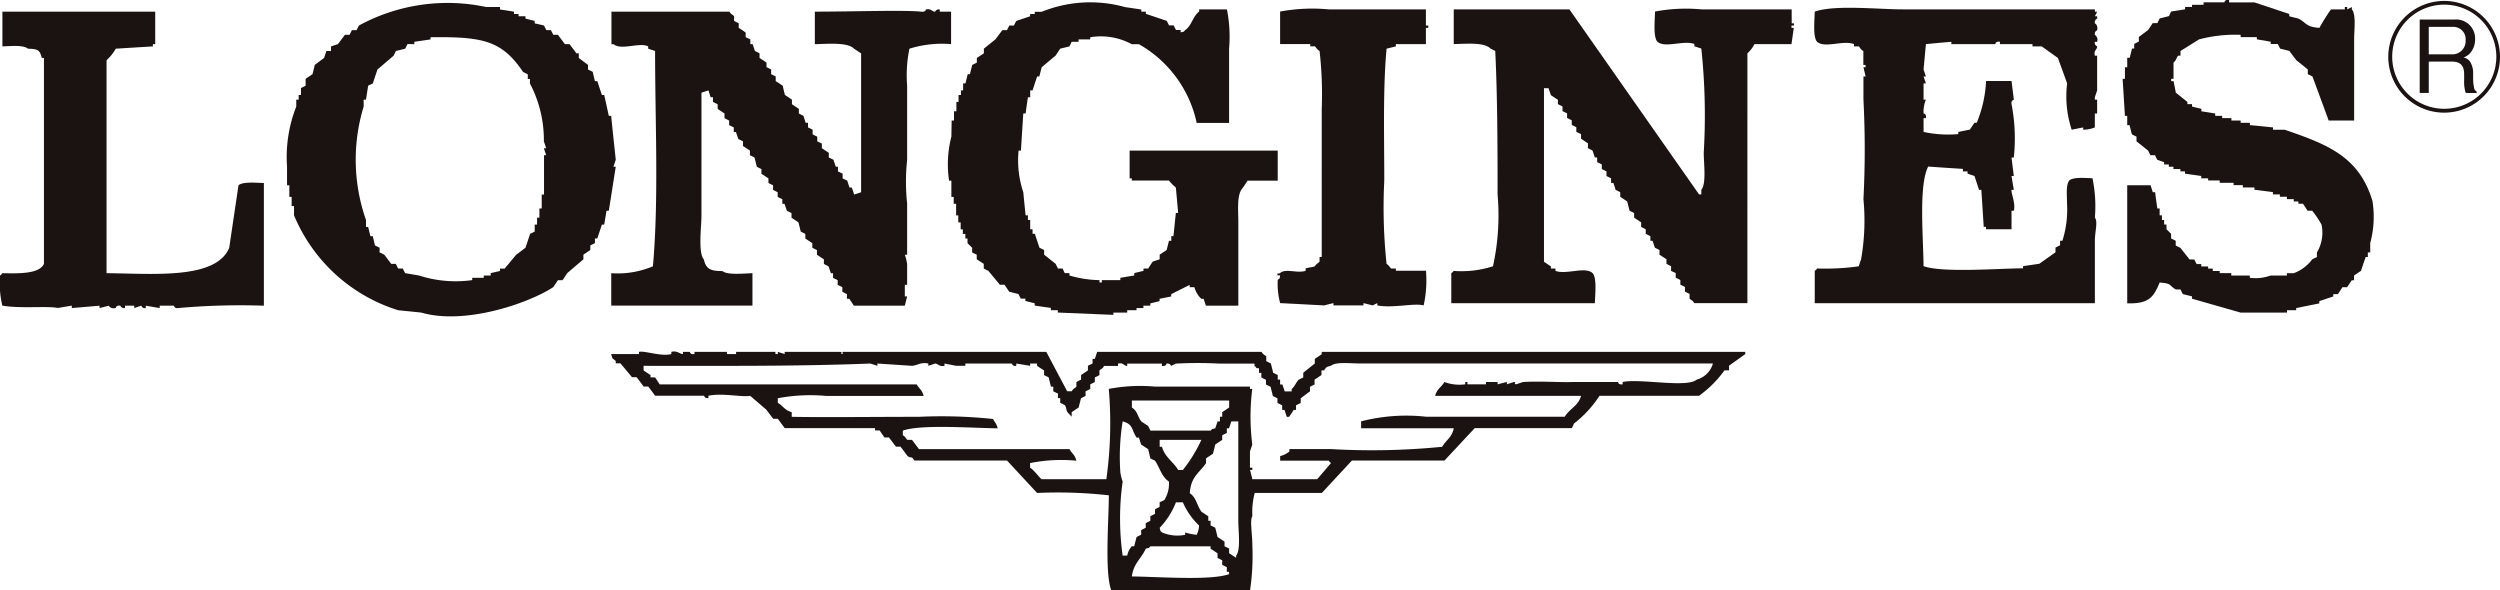 <svg xmlns="http://www.w3.org/2000/svg" width="115.244" height="27.218" viewBox="0 0 115.244 27.218">
  <g id="グループ_4113" data-name="グループ 4113" transform="translate(-137 -6945)">
    <path id="パス_524" data-name="パス 524" d="M109.371,9.287c-.607-2.065-2.078-2.632-4.058-3.308h-.532V5.874c-.354-.037-.709-.074-1.066-.106V5.662h-.427V5.556h-.426v-.11h-.426V5.34h-.32V5.232c-.216-.034-.426-.071-.638-.1V5.018c-.145-.036-.288-.069-.431-.106V4.8h-.213V4.7l-.534-.426c-.031-.179-.069-.358-.106-.534h-.108V3.634h.108V2.886c.134-.116.111-.189.212-.319h.11V2.35c.28-.174.568-.354.851-.533a6.489,6.489,0,0,1,1.921-.212v.108h.747v.1l.64.11v.106H105c.037.068.074.143.106.211.143.037.285.072.427.106.107.145.213.285.32.428.179.143.356.285.531.428V3.42c.074.035.148.069.214.106.252.674.5,1.351.748,2.03h1.174V1.817c0-.412.1-1.155-.106-1.384V.323l-.213.11V.323h-.11v.11h-.639a8.727,8.727,0,0,0-.533.852c-.627-.046-.577-.217-.96-.426L105.529.75V.644l-1.6-.532h-1.173V0c-.208-.033-.214.107-.214.107h-.963V.22h-.532v.1h-.319v.11c-.212.033-.428.07-.642.1-.037.071-.069.143-.1.212l-.429.109c-.037.07-.072.143-.107.215h-.215c-.067.1-.139.211-.21.315l-.429.324v.214c-.073.032-.143.069-.214.106v.211h-.1c-.037.143-.071.286-.108.429H98.06V3.1h-.106v.534h-.106c.037.566.07,1.135.106,1.706h.106v.428h.106c.037.141.071.283.108.424.07.036.139.073.213.106v.217c.177.14.357.283.535.426.036.071.071.142.106.214h.214c.033.071.069.14.1.209l.318.111V7.58h.218v.106h.211v.106h.322V7.9h.212v.106c.247.036.5.069.75.106v.108h.316v.1h.534v.107h.64v.108h.426v.106h.535v.106c.286.034.566.071.852.108v.106h.321v.108h.323V9.18h.317v.107h.213v.106h.213c.074.108.143.216.212.321h.214a4.822,4.822,0,0,1,.428.64,1.777,1.777,0,0,1-.213,1.283v.212c-.069.034-.143.068-.215.106a1.9,1.9,0,0,1-.852.639h-.317V12.7h-.75a2.031,2.031,0,0,1-.96.106V12.7h-.853v-.109h-.534v-.1h-.32v-.109h-.214v-.1h-.316v-.111h-.214c-.037-.069-.074-.141-.109-.211h-.215c-.144-.178-.283-.355-.424-.535l-.216-.105V11.1c-.069-.037-.14-.073-.214-.109v-.213l-.212-.211v-.216h-.109V10.14h-.1V9.926h-.106V9.609h-.107c-.036-.249-.072-.5-.1-.748h-.11c-.031-.108-.067-.214-.1-.32H98.06v5.441c1.007.031,1.219-.292,1.494-.958.591.047.389.111.746.319h.216c.033.07.069.143.105.213.142.035.283.07.426.107v.106l2.241.641h2.137V14.3h.424V14.2c.356-.07.711-.144,1.066-.214v-.105c.214-.071.427-.145.643-.214v-.107h.212c.071-.107.143-.213.211-.321h.216c.07-.106.142-.211.213-.319h.106V12.7c.109-.072.212-.147.32-.213.069-.213.143-.427.215-.641h.1v-.212h.111v-.428a4.65,4.65,0,0,0,.106-1.922" transform="translate(137 6945)" fill="#1a1311" fill-rule="evenodd"/>
    <path id="パス_525" data-name="パス 525" d="M28.277,7.686c.037-.106.074-.211.108-.322-.071-.672-.145-1.348-.212-2.024h-.108c-.071-.322-.14-.641-.213-.961h-.106c-.071-.212-.142-.427-.212-.64h-.109c-.034-.142-.071-.284-.1-.427-.074-.037-.145-.074-.219-.106V2.992l-.425-.319V2.459h-.111c-.1-.143-.211-.283-.317-.426H26.04c-.108-.143-.214-.285-.321-.428h-.213l-.11-.216h-.212c-.032-.069-.069-.14-.106-.212-.142-.036-.285-.068-.429-.1V.966c-.139-.037-.284-.073-.426-.107V.75h-.318V.644h-.211V.538c-.219-.035-.43-.072-.644-.1V.323h-.64a8.543,8.543,0,0,0-5.865.854c-.037.072-.072.143-.108.212h-.215c-.035.073-.07.143-.107.216H15.9c-.106.143-.214.285-.322.428-.1.037-.211.068-.318.106V2.35h-.213c-.035.109-.072.217-.108.323-.143.105-.285.213-.428.319-.033.145-.069.283-.106.428-.1.069-.212.14-.317.214v.318l-.214.107v.32h-.107v.214h-.11v.319a6.362,6.362,0,0,0-.425,2.774v.855h.106v.534h.106V9.5h.11v.425a7.664,7.664,0,0,0,4.8,4.376c.357.035.713.072,1.067.108,2.016.591,4.985-.444,6.085-1.175.07-.106.141-.211.213-.319h.213c.071-.107.144-.213.213-.322.249-.213.5-.428.748-.639v-.213c.1-.073.211-.142.319-.215v-.212l.213-.106v-.215h.109c.07-.213.141-.424.212-.64h.106c.036-.214.073-.428.106-.64h.107c.108-.676.212-1.351.32-2.028Zm-3.093-.531h-.106V8.967h-.106v.642h-.106v.425h-.109v.32h-.108v.319c-.068.037-.139.072-.213.108-.071.213-.14.428-.213.639-.14.107-.281.217-.428.322-.175.213-.352.424-.531.639H23.05v.109c-.141.037-.285.066-.428.1V12.7H22.3v.106h-.531v.107a5.516,5.516,0,0,1-2.454-.213l-.64-.109c-.036-.067-.072-.141-.107-.213h-.216c-.033-.068-.069-.141-.106-.215h-.212c-.106-.141-.212-.283-.321-.424-.07-.036-.141-.073-.215-.1V11.42c-.069-.036-.14-.068-.211-.105-.037-.142-.071-.285-.1-.427h-.11c-.037-.143-.07-.282-.106-.428h-.1v-.32a8.392,8.392,0,0,1-.107-5.228V4.593h.107c.031-.214.068-.426.1-.641.069-.037.143-.071.216-.107.067-.211.141-.425.212-.639.248-.214.5-.428.745-.639.037-.073.069-.145.106-.217.142-.034.285-.069.429-.106.034-.068.07-.143.106-.211H19.1V1.927l.747-.11v-.1c2.419-.03,3.284.149,4.266,1.6.073.036.143.073.216.108v.214h.1v.211a5.585,5.585,0,0,1,.642,2.67c.037.1.074.214.106.316h-.106c.037.11.074.215.106.324" transform="translate(137 6945)" fill="#1a1311" fill-rule="evenodd"/>
    <path id="パス_526" data-name="パス 526" d="M43.856,6.3a5.111,5.111,0,0,0-.106,2.028h.106v.749h.108v.318h.11v.533h.1v.323h.11v.321h.1v.211H44.5v.213H44.6v.215l.214.211v.217c.073.032.142.069.211.1v.213l.324.211v.215c.069.035.138.072.212.109.179.213.354.426.532.639h.213c.073.106.143.214.216.32.142.037.283.074.424.107.037.07.073.142.109.213h.214v.108c.139.036.283.069.426.105v.106c.249.038.5.074.747.108V14.3h.32v.108l2.561.106V14.41h.638V14.3h.43V14.2h.317v-.108h.318v-.106c.145-.036.288-.069.428-.105v-.108l.536-.106v-.107c.283-.143.57-.286.852-.427v.106h.217a1.148,1.148,0,0,0,.317.534h.106c.037.108.072.213.109.319h1.493V10.249c0-.588-.083-1.3.215-1.6.069-.106.142-.214.211-.321H58.9V6.941H52.073V8.222h.1v.1h1.71a2.3,2.3,0,0,0,.321.321c.037.391.07.782.106,1.173h-.106c-.037.356-.073.713-.11,1.068h-.1V11.1h-.108c-.033.142-.07.281-.106.424-.107.073-.212.142-.322.215v.213c-.1.036-.212.07-.32.108-.071.1-.14.214-.209.318h-.217v.109c-.143.037-.281.066-.425.1V12.7c-.214.033-.425.071-.642.106v.107h-.853v.108h-.108v-.108A5.118,5.118,0,0,1,49.3,12.7v-.109h-.217c-.032-.067-.068-.141-.1-.213h-.212c-.036-.068-.072-.141-.108-.215-.177-.141-.357-.283-.531-.424v-.215c-.074-.033-.144-.07-.217-.107-.068-.211-.142-.426-.211-.639h-.106V10.57h-.108v-.43h-.106V9.926h-.106c-.036-.354-.073-.709-.107-1.065a4.637,4.637,0,0,1-.216-1.92h.109c.033-.571.07-1.141.107-1.709h.107c.033-.25.07-.5.106-.748h.106V4.167h.108c.073-.215.138-.428.212-.641h.1c.038-.141.073-.288.109-.426.214-.179.427-.359.639-.533l.214-.323c.143-.036.285-.068.428-.105.036-.069.069-.143.1-.212h.32v-.11h.536v-.1a2.993,2.993,0,0,1,1.915.32H52.5a5.488,5.488,0,0,1,2.665,3.629h1.493V2.244a6.4,6.4,0,0,0-.1-1.811h-1.28v.1c-.3.224-.334.639-.641.851-.12.123,0,.047-.212.11v-.11h-.214c-.037-.069-.073-.14-.11-.212h-.211c-.033-.068-.07-.14-.106-.211-.322-.107-.642-.216-.962-.322V.538h-.211v-.1c-.249-.037-.5-.075-.745-.11a5.963,5.963,0,0,0-3.843.215H47.7V.644h-.214V.75c-.212.073-.426.143-.639.216-.037.071-.074.143-.108.211h-.212c-.036.072-.073.143-.107.212h-.213c-.109.143-.215.288-.324.428-.175.142-.354.284-.529.427v.215c-.106.071-.216.14-.324.214v.213c-.069.035-.138.072-.211.106-.038.145-.072.283-.109.428h-.1c-.037.14-.07.283-.106.425h-.107v.322h-.1v.211h-.11V4.7h-.1v.43h-.11v.427h-.108Z" transform="translate(137 6945)" fill="#1a1311" fill-rule="evenodd"/>
    <path id="パス_527" data-name="パス 527" d="M29.88,2.138v.106c.107.037.214.071.318.106,0,3.263.175,6.842-.1,9.926a4.173,4.173,0,0,1-1.921.318v1.494h6.509V12.594c-.4.012-1.169.093-1.385-.1-.55.006-.76-.1-.855-.535-.273-.309-.11-1.5-.11-2.028V4.273c.11-.037.216-.074.322-.106.036.106.069.211.1.317h.109V4.7l.215.107v.213c.1.072.214.143.316.213v.214c.073.037.142.074.214.11v.212c.073.033.141.069.214.106v.214h.1c.037.1.072.21.108.318.072.036.143.073.217.109v.215c.1.069.213.137.319.211v.214l.212.106c.034.141.071.283.106.426.069.036.143.073.212.106v.215c.109.069.215.143.323.214v.212c.07.037.14.071.214.108v.211l.212.109v.214c.069.036.142.069.214.105v.212h.1c.037.108.074.216.111.322.069.036.14.069.213.105v.215c.106.073.212.142.32.214.037.141.07.284.106.425.069.037.143.071.211.108v.212l.322.216v.211c.07.037.141.073.214.106v.215l.32.213v.212c.073.037.143.073.212.11l.11.318h.1v.215c.071.033.14.069.213.106v.213c.07.036.143.072.215.106v.215c.071.037.142.073.212.106v.214h.107c.073.108.143.213.212.319h2.35c.037-.143.069-.283.106-.426h-.106v-.534h.106v-.962a2.475,2.475,0,0,0-.106-.425h.106V9.392a9.555,9.555,0,0,1,0-2.029V3.951a6.063,6.063,0,0,1,.106-1.707,5.071,5.071,0,0,1,1.92-.211V.537H43.32v-.1a.186.186,0,0,0-.212.1c-.134.017-.174-.159-.425-.1,0,0-.006.126-.214.1-.834-.081-3.172,0-4.907,0v1.5c.616-.013,1.507-.1,1.812.211.109.071.216.143.321.214v6.4c-.1.036-.212.07-.321.106-.033-.106-.069-.215-.106-.32h-.106c-.037-.106-.071-.214-.107-.322-.07-.035-.141-.071-.212-.1V8.007c-.072-.037-.145-.073-.215-.106V7.686h-.1c-.037-.106-.072-.212-.108-.323-.072-.033-.14-.069-.214-.1V7.046c-.106-.069-.212-.143-.32-.216V6.618c-.069-.035-.142-.069-.212-.1V6.3c-.073-.033-.144-.07-.214-.106V5.978l-.213-.105V5.662h-.109c-.032-.107-.068-.217-.1-.323-.074-.034-.142-.071-.212-.108V5.018c-.108-.07-.214-.141-.32-.213V4.592c-.107-.072-.213-.141-.324-.214-.036-.142-.069-.285-.1-.427-.108-.07-.214-.143-.324-.212V3.525c-.069-.037-.139-.071-.21-.106V3.2c-.073-.032-.142-.069-.214-.106V2.886c-.106-.074-.215-.145-.321-.214V2.458c-.07-.037-.141-.071-.212-.108-.037-.106-.07-.212-.106-.317h-.106V1.816c-.073-.034-.143-.069-.216-.1V1.5c-.1-.074-.213-.147-.32-.215V1.073c-.071-.036-.14-.072-.213-.108V.749c-.044-.067-.141-.077-.214-.212h-5.44v1.5h.1c.348.3,1.216-.107,1.6.105" transform="translate(137 6945)" fill="#1a1311" fill-rule="evenodd"/>
    <path id="パス_528" data-name="パス 528" d="M60.928,9.18v2.668h-.1v.214c-.03.043-.153.1-.217.214-.147.056-.238.037-.426.1v.109c-.4.127-.911-.124-1.173.1-.041.048-.18-.025-.111.109h.111c-.037.221-.01.1-.111.212a3.409,3.409,0,0,0,.111,1.067c.675.033,1.35.07,2.028.106.139-.036.28-.073.429-.106v.106h1.384v-.106c.14.033.284.07.426.106.07-.036.143-.073.213-.106v.106c.711.139,1.714-.122,2.135,0a5.271,5.271,0,0,0,.106-1.6H64.346V12.38h-.214c-.044-.025-.1-.149-.214-.214a24.526,24.526,0,0,1-.106-3.841c0-2-.066-4.248.106-6.081.143-.037.283-.069.428-.106V2.033h1.385V1.284h.108V1.177h-.108V.432H61.249a8.179,8.179,0,0,0-2.239.1v1.5H60.4v.105h.212c.042.025.1.151.217.212a17.838,17.838,0,0,1,.1,2.668Z" transform="translate(137 6945)" fill="#1a1311" fill-rule="evenodd"/>
    <path id="パス_529" data-name="パス 529" d="M82.591.432H78.427a7.65,7.65,0,0,0-2.133.1c-.01.4-.092,1.169.107,1.389.354.314,1.2-.081,1.706.107v.105c.106.037.215.069.32.106a29.144,29.144,0,0,1,.111,4.8c0,.469.128,1.442-.111,1.706v.215h-.105Q75.336,4.7,72.346.432H67.014v1.6c.6-.013,1.409-.091,1.7.211.074.037.146.071.213.106.1,2.02.108,4.427.108,6.617a10.976,10.976,0,0,1-.212,3.309,4.734,4.734,0,0,1-1.811.213c-.1.117.014.015-.111.1v1.388H73.52c.01-.4.1-1.169-.108-1.388-.356-.315-1.2.085-1.708-.1V12.38h-.211v-.1c-.109-.074-.215-.143-.319-.214v-8h.21c.038.109.072.215.109.32.111.073.211.142.323.214V4.8c.068.035.14.072.212.107v.216l.211.1v.214l.215.11v.212c.068.033.141.069.211.106v.214c.074.034.143.071.217.1v.214q.159.109.318.213V6.83c.073.036.143.073.212.11.037.106.073.214.108.32h.105v.214c.074.032.142.069.214.106v.211c.073.037.142.074.216.11v.212l.212.108v.212h.108c.034.108.072.214.1.319.075.035.143.071.215.109v.214c.107.069.216.142.32.211.037.143.072.286.109.428.07.036.137.069.211.105v.214c.106.074.215.143.323.215v.211c.069.037.138.073.212.11v.211l.214.107V11.1h.1c.037.107.072.212.107.318.07.037.143.073.212.106v.215c.107.072.217.141.323.213v.211l.212.111v.213c.071.037.142.067.213.1v.215c.074.033.143.069.214.106v.213l.212.106v.214c.073.037.141.074.213.107v.214c.048.067.146.076.214.213h2.452V2.458a1.407,1.407,0,0,0,.325-.425h1.707c.037-.251.07-.5.106-.749h-.106V1.176H82.7v-.1h-.106Z" transform="translate(137 6945)" fill="#1a1311" fill-rule="evenodd"/>
    <path id="パス_530" data-name="パス 530" d="M96.569,1.605c-.029-.173.1-.191.106-.216.048-.241-.106-.315-.106-.315a.181.181,0,0,1,.106-.215V.749h-.106c.034-.068.072-.14.106-.211h-.106V.432H87.711c-1.131,0-3.167-.221-4.056.106-.008.4-.093,1.169.11,1.389.353.313,1.2-.09,1.7.106v.105h.216c.048.029.087.151.215.212v.642H86V3.1h-.1c.031.138.068.285.1.426h-.1V4.593a44.375,44.375,0,0,1,0,4.587,10.3,10.3,0,0,1-.109,2.775c-.037.108-.074.211-.106.321a10.994,10.994,0,0,1-1.92.1c-.094.12.014.018-.11.109v1.493H96.569V11.1c0-.437.149-.88,0-1.069a6.328,6.328,0,0,0-.111-1.813c-.347-.013-.882-.063-1.064.1-.172.2-.109.709-.109,1.068a4.753,4.753,0,0,1-.212,1.71h-.108v.212c-.069.034-.143.069-.212.105v.217c-.249.177-.5.354-.746.529l-.749.11v.1c-1.162.006-3.718.214-4.587-.1-.007-1.287-.234-3.723.214-4.59.532.036,1.067.073,1.6.106V7.9H90.7v.106c.106.036.212.069.318.106.071.211.142.427.211.639h.106c.037.57.074,1.137.11,1.707h.107v.11h1.174V9.714h.106c.091-.334-.128-.8-.106-.961h.106c-.036-.212-.07-.428-.106-.639h.106c-.036-.286-.07-.57-.106-.853h.106A8.285,8.285,0,0,0,92.727,4.8c-.03-.174.1-.191.106-.212-.036-.284-.07-.568-.106-.854H91.553a5.728,5.728,0,0,1-.429,1.923h-.105c-.069.106-.143.212-.212.317l-.535.108v.1a5.424,5.424,0,0,1-1.6-.1V5.446h.108c.032-.212-.108-.214-.108-.214a1.491,1.491,0,0,1,.108-.639h-.108V3.845h.108c-.037-.106-.071-.211-.108-.319h.108c-.037-.107-.071-.215-.108-.32.037-.393.071-.784.108-1.173.392-.037.781-.074,1.173-.106v.106h2.027s0-.141.212-.106v.106h1.5v.105h.426l.746.534c.143.391.286.782.426,1.173A4.887,4.887,0,0,0,95.5,5.979c.176-.036.352-.07.53-.105v.105a1.456,1.456,0,0,0,.537-.105V5.232h.106V4.593h-.106V4.484c.034-.106.072-.211.106-.317v-1.6h-.106c-.064-.252.119-.289.106-.428a.185.185,0,0,1-.106-.211h.106a.277.277,0,0,0-.106-.322" transform="translate(137 6945)" fill="#1a1311" fill-rule="evenodd"/>
    <path id="パス_531" data-name="パス 531" d="M10.994,8.541q-.213,1.438-.427,2.879c-.609,1.484-3.535,1.187-5.655,1.174V2.777a2.275,2.275,0,0,0,.427-.533c.569-.036,1.139-.069,1.709-.106V2.033h.107V.538H.111v1.6c.368-.012.978-.073,1.174.106.452.013.554.054.641.428h.1v9.494c-.227.472-1.18.441-1.919.428-.1.122.015.018-.109.109a4.6,4.6,0,0,0,.109,1.385c.826.147,2.068.008,2.558.108.217-.034.43-.071.644-.108V14.2c.425-.034.851-.071,1.279-.108V14.2c.143-.034.285-.071.427-.108,0,0,.07.157.32.108,0,0,.006-.14.212-.108a.187.187,0,0,0,.214.108v-.108h.428V14.2c.106-.034.211-.071.319-.108.023.005.039.139.212.108v-.108c.218.037.431.074.641.108v-.108h.642c.034.008.031.139.214.108a32.125,32.125,0,0,1,3.947-.108c0-2.162,0-3.832,0-5.655-.367-.01-.982-.073-1.174.108" transform="translate(137 6945)" fill="#1a1311" fill-rule="evenodd"/>
    <path id="パス_532" data-name="パス 532" d="M60.928,16.328l-.319.217v.212c-.178.142-.358.285-.532.426V17.4c-.075.037-.143.074-.218.107-.123.137-.174.31-.317.428v.108h-.32c-.035-.108-.072-.214-.106-.32H59.01V17.5H58.9v-.213l-.211-.106c-.033-.141-.07-.284-.106-.426-.069-.037-.143-.071-.212-.108v-.215c-.045-.065-.145-.076-.214-.211H50.578c-.037.1-.073.211-.106.322h-.107v.212l-.214.106v.214l-.316.212V17.5c-.073.036-.147.073-.215.11v.212c-.046.065-.145.082-.215.214h-.211q-.483-.909-.961-1.815h-9.39v.1c-.151.006.042-.08-.109-.1H36.172v.1c-.1-.031-.211-.068-.317-.1v.1h-.11v-.1H33.932v.1h-.423v-.1H32.014v.1c-.2.034-.214-.1-.214-.1h-.319v.1c-.139.006-.267-.177-.534-.1v.1c-.476.127-1.226-.166-1.492-.1v.1H28.173c.072.268.053.175.212.321v.108H28.6c.179.212.358.426.533.638h.214c.111.143.214.286.324.429h.212c.107.143.214.286.318.427h2.244c.028,0,.033.134.212.106v-.106c.631-.141,1.593.081,1.922,0,.246.212.5.428.745.64.108.143.214.285.322.423h.212c.106.147.214.288.317.43h4.163v.107h.212c.073.106.147.212.216.321h.212c.109.14.213.283.322.426h.211c.11.141.216.283.322.427.2.15.155-.045.317.212h4.272l1.386,1.494a21.281,21.281,0,0,1,3.307.109c0,1.118-.2,3.539.11,4.372,2.2,0,3.906.011,6.4,0a10.844,10.844,0,0,0,.107-2.027c0-.576-.127-1.2,0-1.387a3.314,3.314,0,0,1,.109-1.067h3.092c.464-.5.927-1,1.388-1.494h4.266l1.393-1.493h4.478c.035-.07.069-.142.1-.214a5.173,5.173,0,0,0,1.176-1.279h4.587a5.009,5.009,0,0,0,1.173-1.174h.211v-.214c.252-.177.5-.355.747-.535v-.1H60.928Zm-9.176,9.286a12.215,12.215,0,0,1,0-3.416,2.179,2.179,0,0,1-.107-.428,10.29,10.29,0,0,1,.107-2.345c.5.134.4.387.643.747H52.5c.037.106.068.211.106.32.105.073.211.142.322.212.032.144.069.284.1.426.073.037.145.074.216.107.233.351.3.732.64.961a1.4,1.4,0,0,1-.213.855c-.068.033-.142.07-.215.1v.213c-.067.037-.14.073-.212.112v.21c-.071.037-.143.07-.216.106v.214c-.069.035-.138.072-.212.109v.211l-.211.108v.213c-.069.034-.143.07-.212.107-.037.142-.074.282-.108.425h-.111a.9.9,0,0,0-.211.429Zm2.561-3.949c-.216-.366-.633-.608-.745-1.067h-.11v-.32H55.38a6.73,6.73,0,0,1-.853,1.387Zm.961,2.561a1.126,1.126,0,0,1-.108.427,2.586,2.586,0,0,1-.533-.108v.108a1.8,1.8,0,0,1-1.065-.108c-.122-.12-.045,0-.11-.213a3.6,3.6,0,0,0,.749-1.175h.32a3.334,3.334,0,0,0,.747,1.069M53.03,19.851c-.032-.074-.069-.141-.1-.213-.111-.071-.217-.144-.322-.213-.188-.262-.163-.463-.431-.64v-.322h4.483v.322c-.1.069-.211.143-.318.214v.212h-.106v.214h-.109c-.033.105-.07.213-.106.319-.214.064-.09-.014-.214.107Zm3.629,6.615c-.839.309-3.347.116-4.483.107.075-.6.431-.816.642-1.28.212-.065.093.012.212-.108h2.776v.108l.32.212v.214c.073.035.142.072.215.109v.21c.07.038.143.073.213.107v.214h.1Zm.324-.852v.1c-.108-.07-.216-.142-.324-.214v-.212c-.069-.037-.142-.071-.211-.108v-.211c-.107-.072-.213-.145-.322-.214-.033-.143-.07-.285-.106-.428-.069-.037-.141-.074-.214-.106v-.214H55.7V23.8c-.1-.069-.214-.142-.32-.214-.214-.306-.228-.641-.534-.853.054-.774.433-.918.749-1.384V21.13c.1-.069.211-.142.319-.213.037-.139.074-.283.106-.425.106-.074.215-.143.321-.214v-.215c.07-.036.143-.071.213-.106v-.213h.1c.037-.106.073-.214.108-.319h.321v4.587c0,.45.119,1.342-.1,1.6m4.372-8.751c.225-.192.884-.106,1.279-.106H78.962a1.072,1.072,0,0,1-.749.745c-.446.393-2.645-.065-3.413.11v.106c-.211.032-.211-.106-.211-.106H72.453c-.471.024-1.467-.049-2.244,0-.1.032-.211.069-.318.106-.148-.025.042-.106-.106-.106-.105.032-.214.069-.32.106v-.106c-.143.032-.281.069-.429.106v-.106H68.5v.106h-.854v-.106h-.1v.106a2,2,0,0,1-.963-.106c-.153.261-.338.3-.426.639h6.726c-.127.465-.53.587-.75.96h-6.4a8.356,8.356,0,0,0-2.988.214v.319h4.272c-.1.446-.347.529-.537.854a32.822,32.822,0,0,1-5.122.106h-1.92v.108a.983.983,0,0,1-.425.213v.212h2.239c.093.12-.013.016.106.11-.212.246-.427.5-.638.744h-2.99c-.033-.142-.07-.284-.107-.426h.107v-.106H57.62v-.747c.037-.108.074-.214.107-.32a10.178,10.178,0,0,1,0-2.562H57.62v-.106H53.246a7.646,7.646,0,0,0-2.134.106A18.576,18.576,0,0,1,51,22.091H48.019c-.076-.035-.353-.426-.534-.532v-.212a7.311,7.311,0,0,1,2.135-.11c-.083-.3-.192-.306-.32-.533H42.363c-.106-.139-.216-.286-.321-.426H41.83c-.065-.048-.082-.141-.212-.215v-.212c.823-.3,3.262-.116,4.373-.107-.068-.258-.113-.234-.215-.43a22.57,22.57,0,0,0-3.413-.1c-2.006,0-4.484.03-5.867,0V19c-.344-.1-.376-.275-.641-.429v-.213a8.072,8.072,0,0,1,2.24-.106h4.482c-.079-.3-.189-.305-.32-.533H30.411c-.071-.106-.14-.216-.213-.323h-.211v-.106c-.107-.07-.213-.141-.319-.212v-.214c3.454,0,7.173.027,10.453-.106.11.036.214.069.324.106v-.106c.53.036,1.063.069,1.6.106.252-.021.4-.18.749-.106v.106c.106-.037.212-.07.317-.106.155.016.172.154.429.106v-.106c.176.036.356.069.537.106H44.5v-.106h2.134c.032.008.028.138.214.106v-.106c.213.036.427.069.639.106v-.106h.32v.106c.1.072.214.143.322.214v.212l.211.106q.052.214.108.429h.106v.214c.07.035.142.072.214.1v.215h.106v.213c.073.036.143.072.211.109.124.191.008.233.217.426l.1.106V19c.107-.071.215-.145.32-.214.037-.143.073-.286.11-.428.067-.037.141-.073.209-.106v-.213c.075-.036.143-.071.217-.108v-.212c.069-.037.14-.074.211-.106V17.4l.212-.106v-.212c.049-.071.144-.071.214-.214h.642v-.106c.252-.066.28.117.425.106v-.106h1.6v.106c.193.032.212-.106.212-.106a.187.187,0,0,1,.214.106c.071-.037.14-.07.213-.106a18.923,18.923,0,0,1,2.028,0h1.6v.106c.118.093.005-.005.1.106h.108v.214h.108V17.4c.069.037.141.074.214.107v.216c.069.037.143.074.212.106.036.143.073.286.106.427.071.033.142.069.211.106v.213c.074.036.143.072.217.109v.212h.106c.037.108.072.214.107.32h.106c.071-.106.144-.212.213-.32h.107v-.212l.216-.109v-.213c.137-.106.28-.215.426-.319v-.214c.07-.032.141-.069.212-.106V17.5c.108-.07.216-.141.319-.213v-.212h.109c.147-.158.053-.14.318-.214" transform="translate(137 6945)" fill="#1a1311" fill-rule="evenodd"/>
    <path id="パス_533" data-name="パス 533" d="M113.665,4.285a1.648,1.648,0,0,1-.074-.581V3.413c0-.464-.261-.573-.567-.573H111.96V4.285h-.418V.9h1.609a.874.874,0,0,1,.945.912.946.946,0,0,1-.259.67.866.866,0,0,1-.274.17.456.456,0,0,1,.329.239.986.986,0,0,1,.114.494v.25a1.853,1.853,0,0,0,.041.394.234.234,0,0,0,.12.19v.07Zm-.588-3.046H111.96V2.505h1.075a.607.607,0,0,0,.623-.646.564.564,0,0,0-.581-.62" transform="translate(137 6945)" fill="#1a1311"/>
    <path id="パス_534" data-name="パス 534" d="M110.094,2.615A2.575,2.575,0,1,0,112.669.043a2.58,2.58,0,0,0-2.575,2.572m.181,0a2.4,2.4,0,1,1,2.394,2.4,2.4,2.4,0,0,1-2.394-2.4" transform="translate(137 6945)" fill="#1a1311" fill-rule="evenodd"/>
  </g>
</svg>
